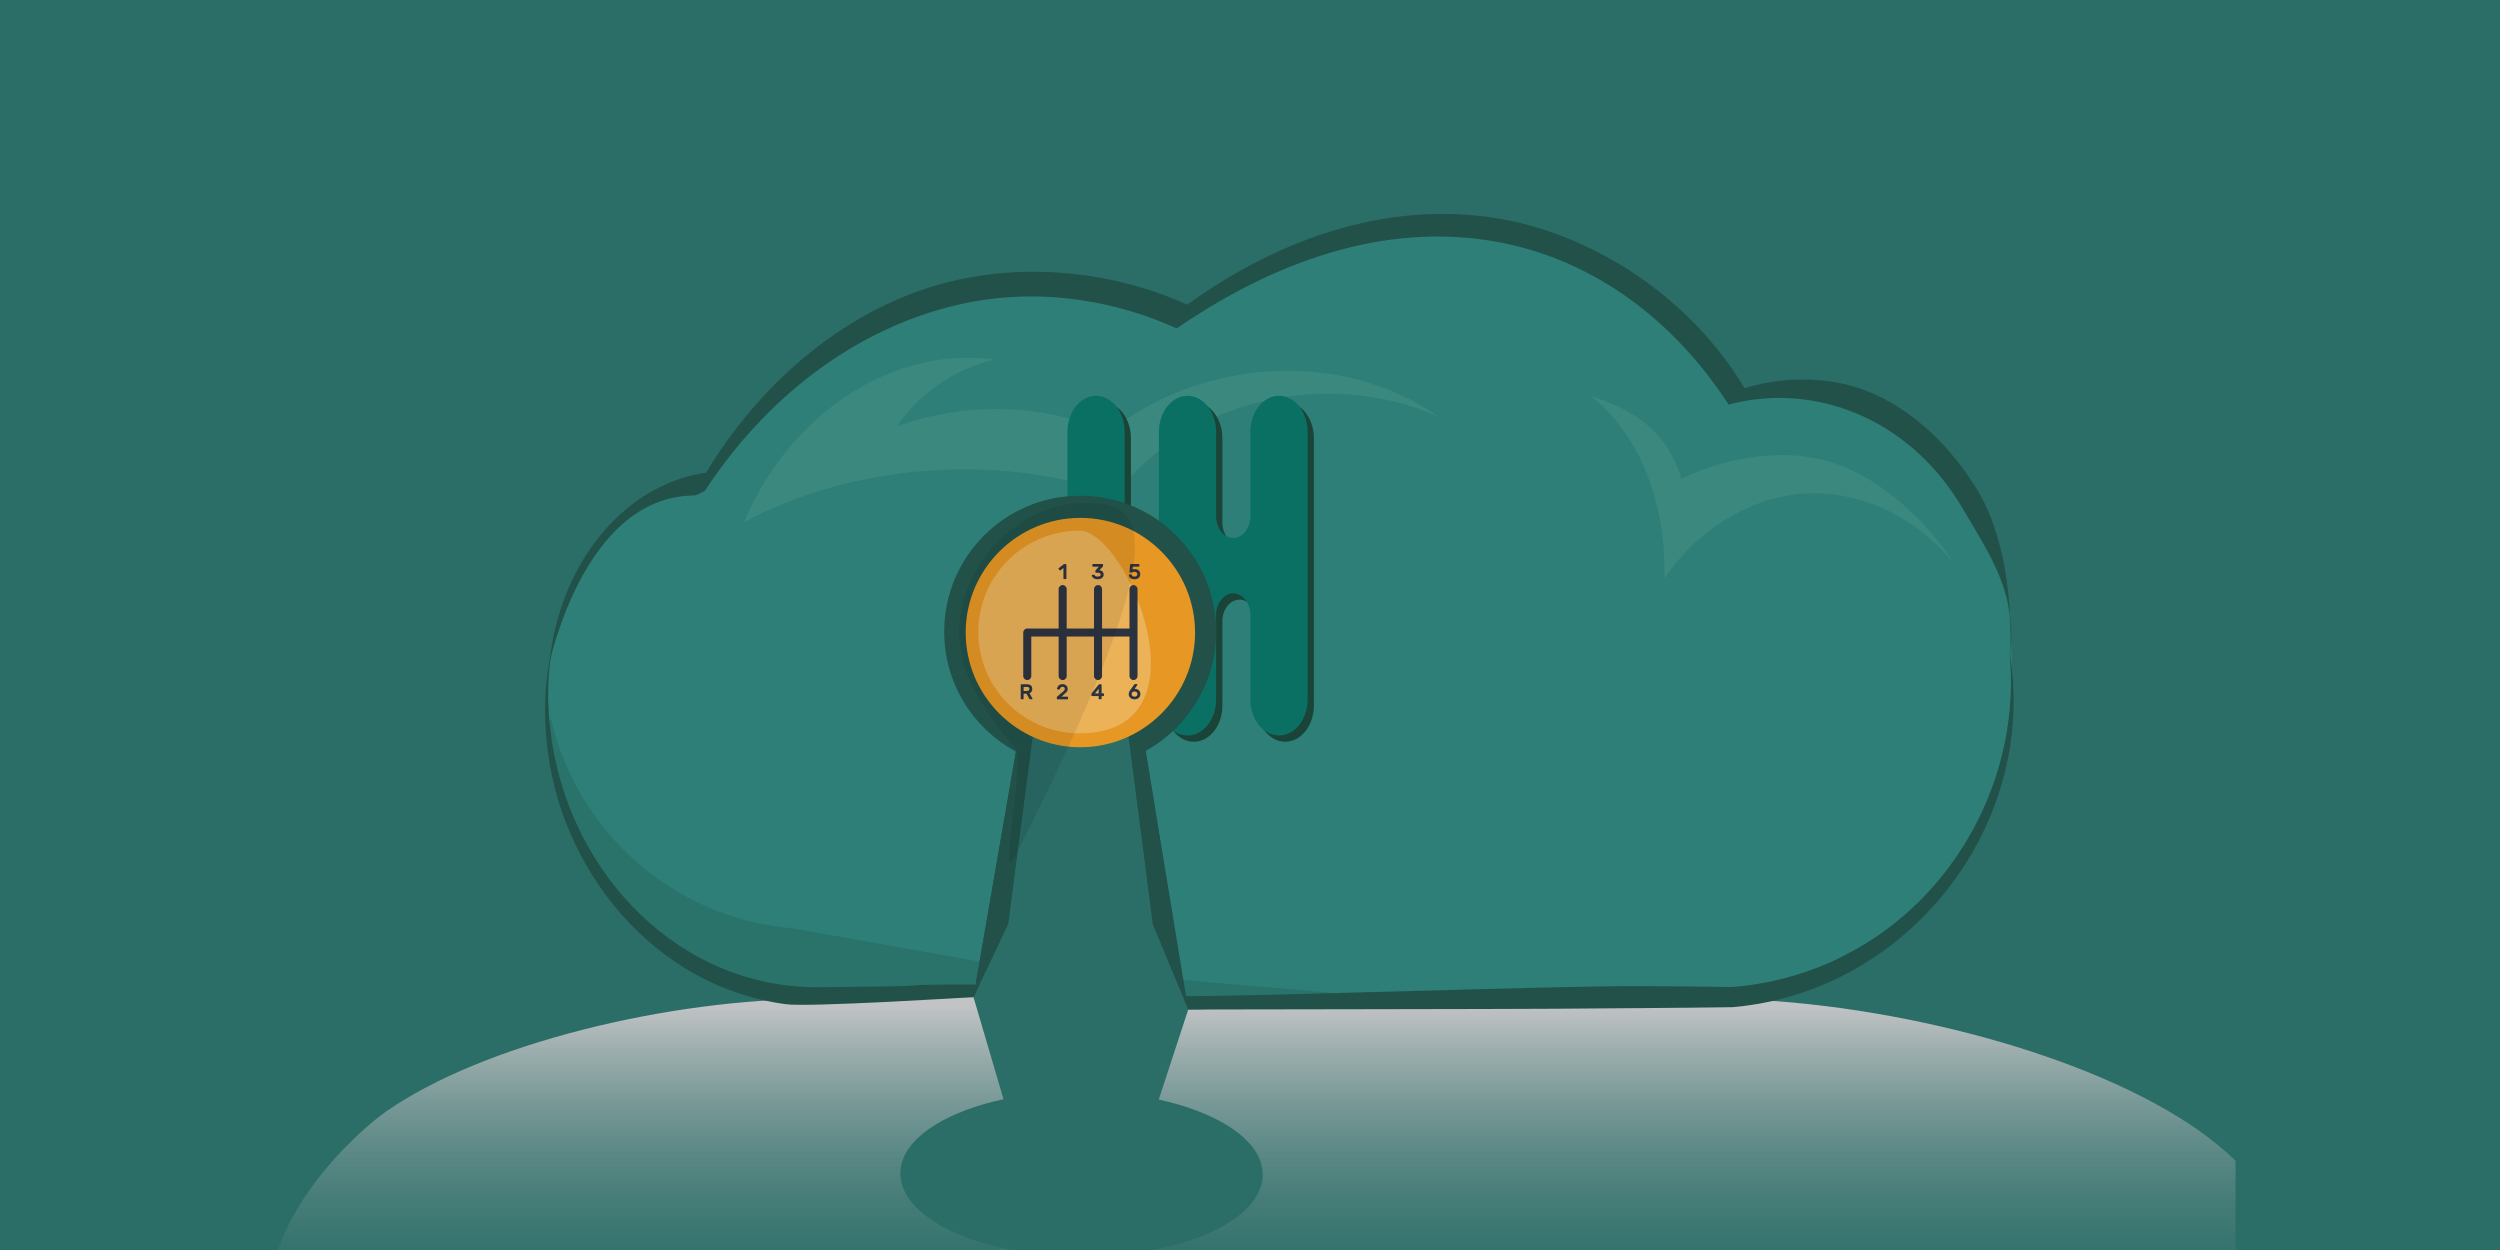 <?xml version="1.0" encoding="UTF-8"?><svg xmlns="http://www.w3.org/2000/svg" xmlns:xlink="http://www.w3.org/1999/xlink" viewBox="0 0 400 200"><defs><style>.d{fill:none;}.e{opacity:.08;}.e,.f,.g,.h,.i,.j,.k{fill-rule:evenodd;}.f{fill:#194437;}.l,.i{fill:#2c3340;}.g{fill:#e69724;}.h{fill:#0b7064;}.m{fill:#2d7f77;}.n{isolation:isolate;}.o{fill:#2b6d67;}.j{mix-blend-mode:overlay;}.j,.k{fill:#ebb258;}.p{fill:url(#c);mix-blend-mode:multiply;}.q{fill:#77aa9b;opacity:.2;}.r{opacity:.1;}.s{clip-path:url(#b);}.t{fill:#215149;}</style><clipPath id="b"><rect class="d" width="400" height="200"/></clipPath><linearGradient id="c" x1="200" y1="272.313" x2="200" y2="160.874" gradientUnits="userSpaceOnUse"><stop offset=".528" stop-color="#c2c3c5" stop-opacity="0"/><stop offset=".593" stop-color="#c2c3c5" stop-opacity=".021"/><stop offset=".66" stop-color="#c2c3c5" stop-opacity=".085"/><stop offset=".728" stop-color="#c2c3c5" stop-opacity=".191"/><stop offset=".798" stop-color="#c2c3c5" stop-opacity=".339"/><stop offset=".868" stop-color="#c2c3c5" stop-opacity=".53"/><stop offset=".938" stop-color="#c2c3c5" stop-opacity=".76"/><stop offset="1" stop-color="#c2c3c5"/></linearGradient></defs><g class="n"><g id="a"><rect class="o" width="400" height="200"/><g class="s"><path class="m" d="M316.274,79.543c-2.379-3.858-5.293-7.343-8.598-10.161-4.05-3.458-8.681-5.911-13.635-6.818-4.977-.916-10.066-.587-14.907.88-8.636-14.472-23.784-24.153-38.149-26.926-17.753-3.422-35.792,2.525-51.046,13.566-11.707-5.325-25.079-6.534-36.65-4-16.134,3.529-30.816,15.085-40.34,30.882-12.272,1.716-22.579,13.148-24.83,28.553-.503,3.441-.562,6.899-.222,10.264-.016.134-.027.269-.027.404,0,23.904,19.451,43.35,43.358,43.35h24.53l5.539-11.71,3.937-30.064c-5.05-2.712-8.485-8.041-8.485-14.175,0-8.881,7.199-16.08,16.079-16.08s16.08,7.199,16.08,16.08c0,6.075-3.37,11.44-8.341,14.175l3.942,30.064,5.177,11.765,87.382-.054c13.207-1.067,24.861-7.458,32.979-16.94,5.752-4.553,9.122-12.548,10.726-21.457.752-3.409,1.15-6.942,1.15-10.553,0-.169-.012-.335-.03-.501.376-12.418-1.994-24.647-5.618-30.542Z"/><path class="q" d="M159.119,57.514c-16.266-2.151-32.654,8.49-40.083,26.026,17.411-9.289,40.667-11.125,59.468-4.434,12.038-15.726,34.619-20.141,51.714-12.381-15.732-11.175-38.529-9.191-53.022,2.596-8.895-4.641-22.758-5.236-33.625-1.075,3.289-5.218,9.061-9.133,15.548-10.732Z"/><path class="f" d="M169.04,87.066c1.555-.094,2.748-1.555,2.748-3.455v-13.522c0-3.172,2.057-5.764,4.57-5.764h0c2.528,0,4.586,2.591,4.586,5.764v13.522c0,1.901,1.24,3.455,2.732,3.455h0c1.508,0,2.749-1.555,2.749-3.455v-13.522c0-3.172,2.057-5.764,4.57-5.764h0c2.529,0,4.586,2.591,4.586,5.764v13.522c0,1.901,1.24,3.455,2.732,3.455h0c1.508,0,2.749-1.555,2.749-3.455v-13.522c0-3.172,2.057-5.764,4.571-5.764h0c2.528,0,4.585,2.591,4.585,5.764v42.827c0,3.173-2.057,5.763-4.585,5.763h0c-2.514,0-4.571-2.591-4.571-5.763v-13.538c0-1.884-1.24-3.439-2.749-3.439h0c-1.492,0-2.732,1.555-2.732,3.439v13.538c0,3.173-2.057,5.763-4.586,5.763h0c-2.513,0-4.57-2.591-4.57-5.763v-13.538c0-1.884-1.241-3.439-2.749-3.439h0c-1.492,0-2.732,1.555-2.732,3.439v13.538c0,3.173-2.058,5.763-4.586,5.763h0c-2.513,0-4.57-2.591-4.57-5.763v-13.538c0-1.884-1.241-3.439-2.748-3.439h0c-1.492,0-2.733,1.555-2.733,3.439v13.538c0,3.173-2.057,5.763-4.57,5.763h0c-2.529,0-4.586-2.591-4.586-5.763v-15.516c0-10.255,9.155-10.193,11.889-10.334h0Z"/><path class="h" d="M168.04,86.066c1.555-.094,2.748-1.555,2.748-3.455v-13.522c0-3.172,2.057-5.764,4.57-5.764h0c2.528,0,4.586,2.591,4.586,5.764v13.522c0,1.901,1.24,3.455,2.732,3.455h0c1.508,0,2.749-1.555,2.749-3.455v-13.522c0-3.172,2.057-5.764,4.57-5.764h0c2.529,0,4.586,2.591,4.586,5.764v13.522c0,1.901,1.24,3.455,2.732,3.455h0c1.508,0,2.749-1.555,2.749-3.455v-13.522c0-3.172,2.057-5.764,4.571-5.764h0c2.528,0,4.585,2.591,4.585,5.764v42.827c0,3.173-2.057,5.763-4.585,5.763h0c-2.514,0-4.571-2.591-4.571-5.763v-13.538c0-1.884-1.24-3.439-2.749-3.439h0c-1.492,0-2.732,1.555-2.732,3.439v13.538c0,3.173-2.057,5.763-4.586,5.763h0c-2.513,0-4.57-2.591-4.57-5.763v-13.538c0-1.884-1.241-3.439-2.749-3.439h0c-1.492,0-2.732,1.555-2.732,3.439v13.538c0,3.173-2.058,5.763-4.586,5.763h0c-2.513,0-4.57-2.591-4.57-5.763v-13.538c0-1.884-1.241-3.439-2.748-3.439h0c-1.492,0-2.733,1.555-2.733,3.439v13.538c0,3.173-2.057,5.763-4.57,5.763h0c-2.529,0-4.586-2.591-4.586-5.763v-15.516c0-10.255,9.155-10.193,11.889-10.334h0Z"/><polygon class="r" points="221.058 159.536 188.967 156.774 189.451 159.551 221.058 159.536"/><path class="r" d="M158.218,154.123l-31.515-5.599c-19.257-1.657-34.52-15.73-38.578-33.645-.168.431-.254.867-.254,1.308,0,23.904,19.451,43.35,43.358,43.35h24.53l2.46-5.413Z"/><path class="t" d="M194.586,101.068c0-12.016-9.741-21.757-21.757-21.757s-21.757,9.741-21.757,21.757c0,8.299,4.647,15.511,11.481,19.18l-6.807,39.316,5.552-11.738,3.937-30.064c-5.05-2.712-8.485-8.041-8.485-14.175,0-8.881,7.199-16.08,16.079-16.08s16.08,7.199,16.08,16.08c0,6.075-3.37,11.44-8.341,14.175l3.942,30.064,5.085,11.739.092.026-6.386-39.449c6.727-3.7,11.286-10.854,11.286-19.073Z"/><path class="p" d="M357.69,208.493v-22.769c-1.664-1.632-3.644-3.267-5.946-4.887-17.18-12.092-48.661-20.324-74.793-21.029h-.634l-86.2,1.715-4.716,14.405c8.47,1.845,15.087,5.614,16.402,10.31,2.151,7.682-10.501,14.753-28.551,14.753s-30.923-7.071-29.01-14.753c1.18-4.74,7.791-8.535,16.32-10.361l-4.805-16.34-24.854.272c-23.941,0-53.739,7.239-69.211,18.094-3.074,2.156-15.85,12.828-18.402,26.371l-.981,5.496c4.649,4.627,27.267-4.127,43.1-3.634-10.59,19.215,9.279,37.553,50.968,37.553,14.569,0,29.415-2.475,42.76-6.994,13.562,19.731,47.094,34.978,84.525,34.978,54.583,0,75.707-29.117,56.989-55.387,17.816-.147,30.155-3.16,37.039-7.792Z"/><path class="q" d="M312.829,90.382c-6.087-7.567-14.914-11.83-23.662-11.427-8.748.404-17.278,5.466-22.865,13.572.294-11.543-3.736-22.979-11.826-29.202,6.827,2.208,12.019,5.351,14.587,13.272,7.2-3.532,16.606-5.005,24.121-2.6,7.515,2.404,14.857,9.015,19.645,16.384Z"/><path class="t" d="M110.91,79.276c.655-.01,1.22-.497,1.837-.702.693-1.075,1.423-2.124,2.168-3.146,9.899-13.661,23.463-23.322,38.722-26.753,10.32-2.32,21.122-1.333,31.119,2.409.474.178.941.364,1.407.56.708.276,1.4.578,2.093.898,1.333-.915,2.68-1.795,4.05-2.64,14.543-9.057,30.788-14.221,47.303-11.19,14.596,2.675,27.189,11.626,36.057,24.655.309.445.61.906.911,1.36,1.204-.32,2.416-.569,3.628-.738,12.789-1.831,26.098,4.231,33.784,17.296,4.652,7.902,8.651,13.646,7.68,23.227-.437,4.257,1.908-14.407-5.406-26.302-5.277-8.577-13.233-15.323-22.229-16.976-4.976-.915-10.064-.587-14.905.88-8.634-14.47-23.779-24.148-38.142-26.922-17.75-3.422-35.786,2.524-51.037,13.563-11.705-5.324-25.074-6.533-36.644-4-16.132,3.528-30.81,15.083-40.333,30.877-12.27,1.716-22.575,13.145-24.826,28.548-1.731,11.856,2.149-24.584,22.763-24.904Z"/><path class="t" d="M155.758,159.536l.964-2.02c-17.959.044-2.43.189-20.286.376-1.077.011-4.261.057-5.271.064-22.397.227-39.626-17.939-42.865-39.369-.714-4.615-.826-9.319-.156-13.953-.988,4.589-1.157,9.361-.669,14.06,1.972,20.525,17.253,39.194,38.226,41.973,3.37.533,30.057-1.131,30.057-1.131Z"/><path class="t" d="M321.499,104.129c2.089,19.721-8.483,39.614-26.18,48.622-5.475,2.953-12.6,4.818-18.251,5.168-3.481-.047-10.591-.124-14.063-.138-13.012-.11-60.426,1.633-73.489,1.601l.601,2.178v-.036c8.433-.024,50.406-.064,58.822-.125,7.949-.067,20.42-.129,28.259-.25,28.104-2.413,49.086-29.169,44.3-57.02Z"/><polygon class="t" points="161.297 147.826 155.745 159.564 162.553 120.248 165.235 117.761 161.297 147.826"/><polygon class="t" points="184.457 147.921 190.117 161.523 183.3 120.141 180.568 117.761 184.457 147.921"/><path class="g" d="M172.854,119.562c10.109,0,18.358-8.25,18.358-18.358,0-10.094-8.25-18.344-18.358-18.344s-18.344,8.25-18.344,18.344c0,10.109,8.235,18.358,18.344,18.358h0Z"/><path class="k" d="M172.74,84.904c7.578,0,21.333,32.428,0,32.428-8.95,0-16.214-7.249-16.214-16.214,0-8.951,7.264-16.214,16.214-16.214h0Z"/><path class="i" d="M181.361,93.612c-.356,0-.643.3-.643.643v6.306h-4.389v-6.306c0-.343-.285-.643-.643-.643-.343,0-.643.3-.643.643v6.306h-4.375v-6.306c0-.343-.286-.643-.644-.643-.357,0-.643.3-.643.643v6.306h-5.019c-.357,0-.643.3-.643.643,0,.005.003.009.003.014s-.003.009-.003.014v6.935c0,.343.286.643.643.643.358,0,.644-.3.644-.643v-6.32h4.375v6.32c0,.343.286.643.643.643.358,0,.644-.3.644-.643v-6.32h4.375v6.32c0,.343.3.643.643.643.358,0,.643-.3.643-.643v-6.32h4.389v6.32c0,.343.287.643.643.643.344,0,.644-.3.644-.643v-13.912c0-.343-.3-.643-.644-.643Z"/><path class="l" d="M164.29,109.483c.286,0,.5.057.657.186.143.143.215.328.215.558,0,.171-.029.314-.114.428-.072.114-.186.2-.329.257l.472.858c0,.015.014.029.014.029,0,.029-.014.043-.029.057-.014.015-.029.029-.057.029h-.286c-.042,0-.086-.014-.1-.042-.029-.015-.043-.043-.043-.057l-.458-.801h-.458v.801c0,.029,0,.042-.029.071-.014.015-.042.029-.057.029h-.286c-.015,0-.043-.014-.057-.029-.029-.029-.029-.042-.029-.071v-2.217c0-.029,0-.042.029-.071.014-.015.042-.015.057-.015h.887ZM163.775,110.555h.501c.129,0,.229-.015.315-.072.071-.043.114-.129.114-.257,0-.129-.043-.215-.114-.258-.086-.042-.186-.057-.315-.057h-.501v.644Z"/><path class="l" d="M169.38,91.038c-.014-.029-.029-.043-.029-.071.014-.029.014-.043.043-.057l.744-.586c.014-.014.042-.029.057-.043.014-.014.042-.029.057-.029h.271c.029,0,.043.014.071.029.014.029.029.043.029.071v2.216c0,.029-.014.043-.029.071-.029.014-.043.014-.071.014h-.271c-.029,0-.057,0-.072-.014-.014-.029-.029-.043-.029-.071v-1.702l-.486.386c-.015.014-.043.029-.072.014-.014,0-.043-.014-.057-.029l-.157-.2Z"/><path class="l" d="M170.209,110.555c.057-.058.114-.115.129-.172.014-.057.029-.114.029-.157,0-.101-.029-.171-.086-.243-.057-.057-.158-.101-.286-.101s-.214.043-.271.101c-.057.057-.101.143-.129.229-.014.029-.029.057-.043.072-.014.014-.043.029-.057.029h-.271c-.029,0-.057-.015-.072-.029-.014-.015-.029-.043-.029-.072.015-.1.043-.2.086-.286.043-.101.101-.171.186-.243.071-.071.157-.128.257-.157.114-.043.215-.072.343-.072.143,0,.271.029.372.072.1.057.186.114.257.185.072.072.129.158.158.243.029.101.042.186.042.272v.171c-.014.042-.029.099-.057.143-.029.057-.057.114-.099.171-.058.057-.115.114-.201.171l-.629.586h.944c.029,0,.057,0,.071.029.015.015.029.043.029.057v.243c0,.029-.014.057-.029.072-.014.014-.042.029-.071.029h-1.602c-.014,0-.042-.015-.057-.029-.029-.015-.029-.043-.029-.072v-.2c0-.043.015-.072.029-.101.029-.029.043-.057.057-.071l1.029-.872Z"/><path class="l" d="M176.386,90.238c.029,0,.043.014.071.029.014.014.029.043.029.071v.243c0,.029-.014.043-.029.071-.014.014-.043.043-.057.057l-.501.529c.1.014.201.029.286.071.086.029.157.086.214.143.057.057.1.129.128.2.043.086.057.172.057.272,0,.115-.029.229-.071.314-.043.1-.114.172-.2.243-.086.058-.186.115-.3.143-.101.029-.229.057-.358.057-.172,0-.3-.029-.415-.057-.129-.043-.229-.086-.301-.143-.086-.071-.143-.128-.186-.214-.043-.071-.057-.143-.071-.214,0-.029.014-.057.029-.071.014-.015.043-.029.071-.029h.271c.015,0,.043.014.057.029.015.014.029.029.043.057.014.029.029.057.057.086.014.014.043.043.086.057.043.029.086.043.143.043.057.014.129.029.215.029.129,0,.243-.029.329-.086.086-.057.128-.143.128-.243,0-.1-.042-.171-.128-.214-.086-.043-.201-.071-.329-.071h-.286c-.029,0-.057-.014-.071-.029-.014-.014-.029-.043-.029-.071v-.243c0-.014.014-.043.029-.057.014-.029.029-.043.057-.057l.472-.515h-.944c-.029,0-.043,0-.071-.029-.014-.014-.029-.029-.029-.057v-.243c0-.029.014-.057.029-.071.029-.014.043-.029.071-.029h1.501Z"/><path class="l" d="M175.885,111.884c-.029,0-.057-.014-.071-.029-.014-.029-.029-.042-.029-.071v-.415h-1.058c-.029,0-.057-.015-.071-.029-.014-.015-.029-.043-.029-.057v-.243c0-.043.014-.072.029-.086.014-.029.029-.057.057-.086l1.044-1.301c.043-.057.086-.086.143-.086h.258c.029,0,.042,0,.071.015.014.029.029.042.029.071v1.372h.286c.029,0,.057.015.071.029.015.015.029.043.029.072v.243c0,.014-.014.042-.029.057-.014.014-.042.029-.071.029h-.286v.415c0,.029-.014.042-.029.071-.029.015-.043.029-.071.029h-.272ZM175.785,110.941v-.729l-.586.729h.586Z"/><path class="l" d="M180.818,90.338c0-.029.014-.057.029-.071.029-.014.042-.029.072-.029h1.287c.029,0,.042.014.071.029.015.014.029.043.029.071v.243c0,.029-.014.043-.029.057-.029.029-.042.029-.071.029h-.959l-.042.443c.057-.029.128-.043.185-.043.058,0,.115-.014.144-.014.128,0,.257.029.357.057.115.029.215.086.287.157.086.057.143.143.185.243.057.1.072.214.072.343,0,.143-.015.272-.072.372-.042.1-.099.186-.185.257-.086.072-.171.115-.287.143-.114.043-.229.057-.357.057-.158,0-.287-.029-.401-.057-.114-.043-.214-.086-.286-.157-.072-.057-.129-.129-.171-.214-.029-.071-.057-.157-.057-.257,0-.029,0-.043.029-.057.014-.014.042-.029.071-.029h.272c.029,0,.043,0,.057.014.029.029.029.043.043.072.014.043.029.086.057.129.042.029.071.057.114.071.029.029.071.029.128.043.043,0,.101.014.144.014.143,0,.242-.043.314-.114.086-.071.129-.172.129-.286,0-.1-.043-.186-.129-.257-.072-.071-.171-.1-.314-.114-.057,0-.115.014-.158.014-.043.014-.072.029-.101.043-.029.014-.042.029-.071.043-.015,0-.043.014-.072.014h-.314c-.029,0-.057-.014-.072-.029-.014-.029-.029-.043-.029-.071l.1-1.158Z"/><path class="l" d="M180.59,111.041c.014-.129.029-.243.071-.329.057-.086.101-.186.158-.272l.658-.914c.014-.015.029-.029.042-.043.015-.014.029-.029.057-.029h.314c.029,0,.043.015.072.029.015.029.029.043.029.072,0,.014-.014.014-.014.029,0,0,0,.014-.015.014l-.415.615c.129,0,.257.015.371.057.115.043.201.1.287.171.086.072.143.172.185.272.043.101.072.215.072.329,0,.129-.029.243-.072.357-.042.1-.114.185-.185.257-.086.086-.186.143-.301.171-.114.043-.243.072-.371.072-.144,0-.272-.029-.386-.072-.114-.029-.215-.086-.287-.171-.086-.072-.157-.158-.2-.257-.042-.114-.071-.228-.071-.357h0ZM181.991,111.041c0-.114-.043-.215-.114-.286-.086-.086-.2-.114-.343-.114-.158,0-.272.029-.344.114-.086.071-.128.172-.128.286,0,.129.042.229.128.3.072.086.186.128.344.128.143,0,.257-.042.343-.128.071-.072.114-.171.114-.3h0Z"/><path class="j" d="M161.345,108.367c1.601-.158,2.116-1.201,1.93-3.288-.5-6.935,2.188-12.625,8.065-17.086,2.573-2.073,1.444-2.616-1.73-1.63-8.25,2.531-12.454,7.935-11.625,17.3.343,2.388,1.373,4.761,3.36,4.704h0Z"/><path class="e" d="M173.453,80.496c9.078,0,16.235,2.807-11.235,56.906-2.346,4.621,1.764-15.981.252-17.731-7.024-8.127-8.977-13.413-8.977-18.695,0-10.213,9.232-20.48,19.96-20.48h0Z"/></g></g></g></svg>